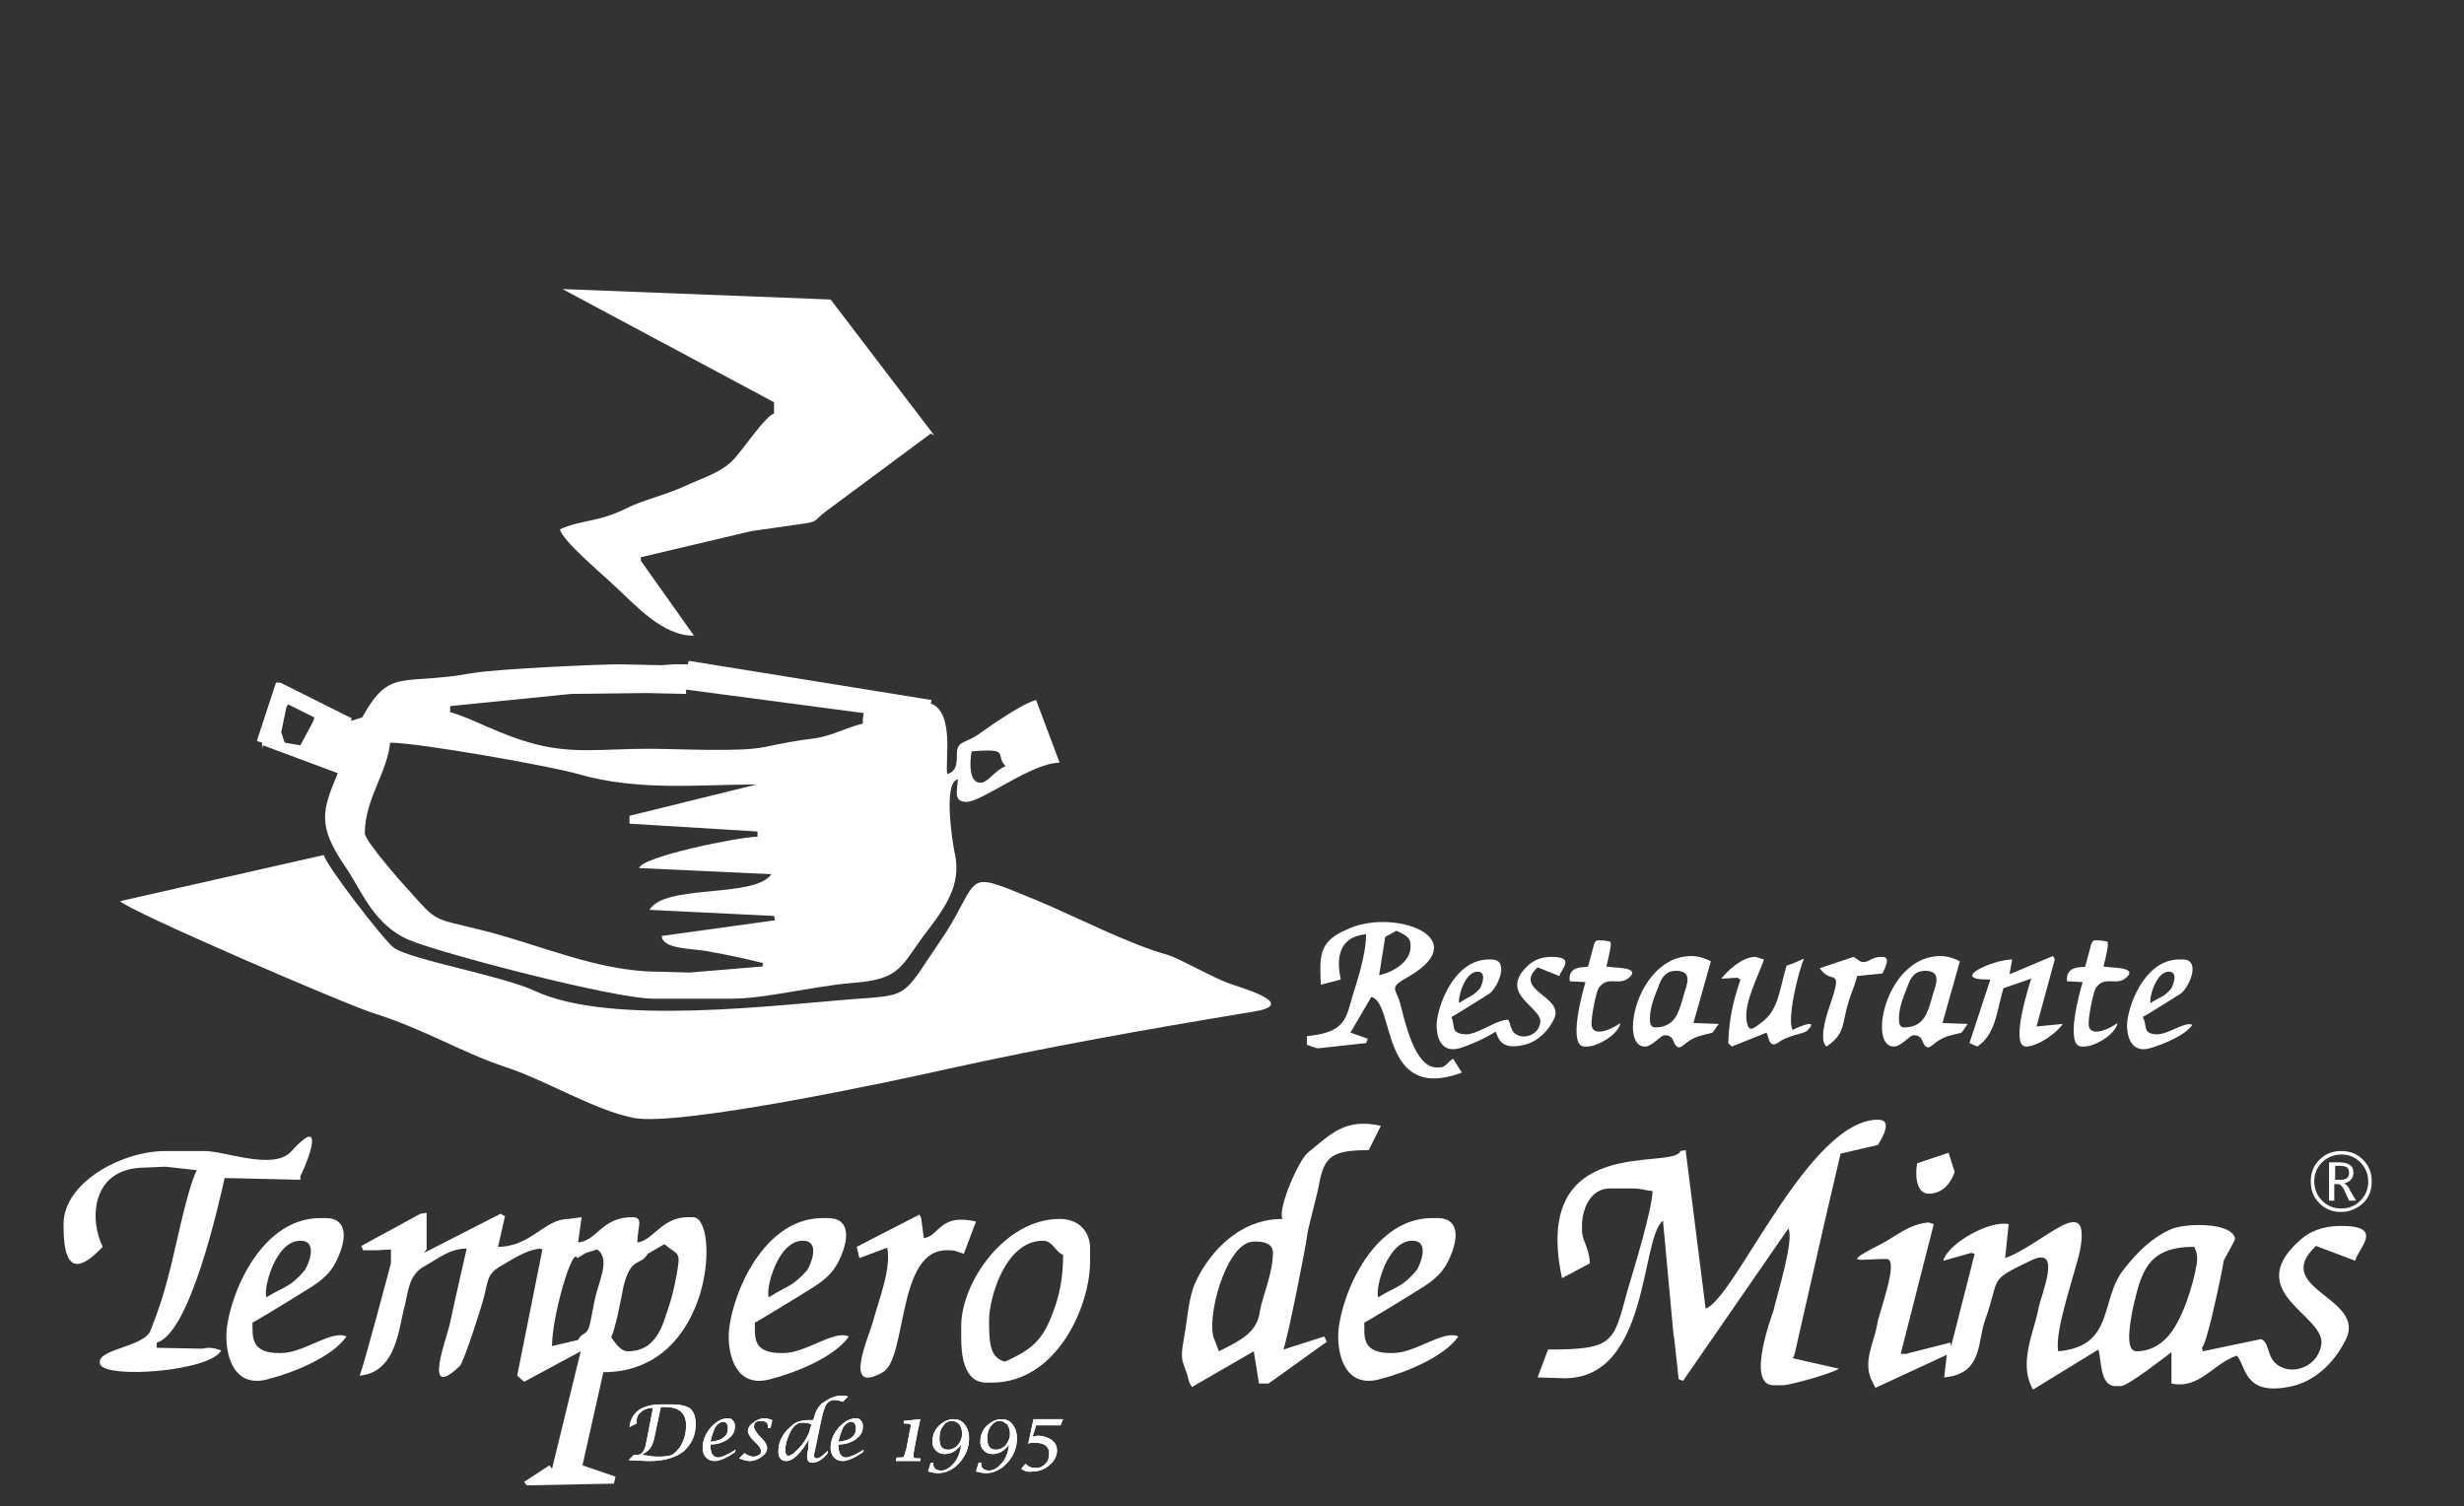 <?xml version="1.0" encoding="utf-8"?>
<!-- Generator: Adobe Illustrator 19.2.1, SVG Export Plug-In . SVG Version: 6.00 Build 0)  -->
<svg version="1.1" id="Camada_1" xmlns="http://www.w3.org/2000/svg" xmlns:xlink="http://www.w3.org/1999/xlink" x="0px" y="0px"
	 viewBox="0 0 283 173" style="enable-background:new 0 0 283 173;" xml:space="preserve">
<rect x="0" y="0" width="283" height="173" fill="#333333" stroke="none"/>
<style type="text/css">
	.st0{fill-rule:evenodd;clip-rule:evenodd;fill:#FFFFFF;}
	.st1{fill:#FFFFFF;}
</style>
<path class="st0" d="M23.5,132.2H19c-5,0-11.7,3.6-11.7,8.4v0.3c0,6.1,2.4,4.5,4.5,2.3c-1.5-2.9-1.5-9.1,4.9-9.1l2.3-0.1l3.6,0.4
	c-1.2,2.4-2.6,9.9-3.3,12.3c-0.6,2.3-1,3.5-2,6.1c-0.8,2-6.4,2.1-5.8,3.9c0.7,1.7,12.7,0.8,13.9-1.6c-0.7-0.2-0.7-0.3-1.6-0.3
	l-0.6,0.1l-5.2-0.1v-0.6c3.8-1,7.1-15.8,7.8-18.9l8.7,0.2l0-0.4c1.3-2.7,2.6-6.9-1-2.9C31.5,134.5,25.9,132.2,23.5,132.2"/>
<path class="st0" d="M220.2,133.6c-0.2,0.8-0.3,3.5,1.3,3.5c1.7,0,2.6-1.3,3-2.5l-0.7-2.2L220.2,133.6z"/>
<path class="st0" d="M215.7,131.5c0.4-0.7,1.8-2.9,0-2.9c-8,0-16.4,20.5-19.8,21.7l-2.3-18.2l-0.6,0.1c-0.8,2.3-17.2-2.3-13.6,14.6
	l3.2-1.7c-0.1-2-0.9-2.5-0.9-3.8v-0.6c0-1.7,0.9-4.2,3.2-4.2h2.6c1.1,0,1.3,0.2,2.3,0.3c0,2-2.3,9.5-2.9,11.5
	c-1.6,5.9-1.5,6.7-9.1,6.7l-1.2,3.2l3.1,0.1c9.8,0,8.7-16.2,11.3-18.1l1.2,13l0.1,0.6l0.5,4.6l0.5,0.2l12.1-17.5
	c0.7,1.3-1.3,7.6-1.7,9.4c0,0.1-3.3,8.6,0,8.6h1c1,0,5.8-1.4,6.5-1.9l-5.3-1.2l0.2-0.4l3.5-15.4l1.8-7.7L215.7,131.5z"/>
<path class="st0" d="M65.3,140c-2.8,0-4.3,3.2-8.1,3.2l0.8-3.5l-0.5-0.3l-8.8,4.5l0.3-0.4l0-4.2l-0.7,0.1l-6.8,3.7l0.2,0.5h1.6
	l1.6-0.1v1.6c0,0-3.2,12.1-3.6,12.9c4.3-0.4,4.5-5.6,5.2-8.1c0.4-1.5,0.4-3.5,2.3-4.5c1.6-0.9,2.9-2,4.8-2c0,0.1-1.5,6.5-1.9,8.5
	c-0.3,1.6-3.3,9.2,1.1,5c0.5-0.5,2.6-7.1,2.8-8c0.5-1.9,0.3-2.6,2.1-3.6c1.4-0.8,2.7-1.7,4.3-1.9l0.3,0.1L59.4,158l0.8,0.7l6.5-3.5
	l-3.3,13.5l-0.3-0.4l-2.9,1.9l0.3,0.4l10-0.2l0.2-0.8l-3.8-1.3l2.4-10.7c12.7,0,13.4-17.8,10.3-17.8h-0.6c-3,0-4,2.7-5.8,2.9
	c0-1.8,0.8-2.9-0.6-2.9c-3.5,0-4,2.7-6.2,2.9l0.4-2.9L65.3,140z M63.4,154.6c0-3.5,2.4-11.6,2.9-10.1l1-0.6l1.3-0.4
	c1.4,1,0.4,3.2-0.1,5c-0.3,1.1-0.6,3-0.7,3.4c-0.4,1.7-0.8,0.9-1.4,2L63.4,154.6z M72.1,155.2c-0.9,0-1.5-1.1-1.9-1.6
	c0.5-1.1,1.1-4.2,1.4-5.8c0.9-3.6,1.9-2.3,2.8-3.8l1.9-1.1c1.7,1.4,1.9,0.7,1.4,3.6c-0.3,1.6-0.6,2.7-0.8,3.3
	C76.2,151.8,75.6,155.2,72.1,155.2z"/>
<path class="st0" d="M112.1,140.3c-4.2-1-4.2,1.7-6,1.9l-0.3-2.3l-0.2-0.4l-7.2,3.7l0.3,1.3l3.2-1.2c0.5,2.3-0.9,5.8-1.7,8.7
	c-0.4,1.5-3.5,8.3,1.2,5.6c2.8-1.6,1.6-14,7.3-14h0.3c0.9,0,0.9,0.2,1.7,0.4L112.1,140.3z"/>
<path class="st0" d="M86.7,151.9c0.1,0,3.9-2.3,6.3-3.8c1.8-1.1,2.9-2,3.7-4.1c0.8-2,0.8-4.1-1.6-4.1h-0.6
	c-7.4,0-10.9,10.2-10.8,13.7c0,2,0.8,5.9,4.8,4.8c3.1-0.8,7.4-2.6,9-4.9c-1.7-0.8-4.9,1.9-7.5,1.9C86.4,155.5,86.7,153.6,86.7,151.9
	 M88.3,149c-0.4-0.9,1-6.5,3.9-6.5c2.1,0,0.9,2.8,0.5,3.4C90.9,147.9,90.3,147.7,88.3,149z"/>
<path class="st0" d="M121.7,140c-6.3,0-11.3,7.3-11.3,12.3v1.3c0,1.8,0.2,5.2,2.9,5.2h0.6c7.5,0,11.3-8.8,11.3-13.9v-1.3
	C125.3,141.8,124.2,140,121.7,140 M113.6,151.6c0-2.4,1.8-9.1,6.2-9.1c1.1,0,1.5,1.4,2.3,1.6c0,2.3-0.3,4-0.8,5.6
	c-1.3,3.9-2.3,5.1-5.9,6.7c-1.2-0.4-1.8-1.1-1.8-4.2V151.6z"/>
<path class="st0" d="M158.6,129.3c-4.1-0.9-5.7,0.9-8.4,3.1c-1,0.8-3.5,6.4-2.9,7.6c-5.6,0-8.9,4.8-10,7.3c-0.8,1.7-0.9,4.1-1.3,6.3
	c-0.6,3.2,0,2.6,0.6,5.2l0.3,0.5l7.1-4.1l0.6,3.7l1.1,0l6.7-4.8l-0.3-0.6l-4.7,1.5c0.6-1.7,2.6-12,2.7-12.9c0.1-1.1,1.1-4.4,1.4-6.1
	c0.6-3.2,1.5-3.9,5.7-3.9L158.6,129.3z M139.5,153.9c-1.1-2.2,1.3-11.3,4.5-11.3h0.3c1,0,1.9,0.3,1.9,1.3c0,2.3-1.2,5-1.5,6.7
	c-0.3,2.4-2.1,3.3-4.7,4.6L139.5,153.9z"/>
<path class="st0" d="M236.4,155.2c-0.5-2.3,2.1-9.5,2.5-11.6c1.3-7-4.2-0.7-8.6,0.9l0.4-3.9c-2.1-0.5-7,2.2-7.5,4.2l3.2-0.9l0.4,0.1
	l-2.7,10.6l-0.1-0.4l-5.1,1.3l-0.6,0l3.8-14.9l-0.6-0.2c-2.3,0.2-3.9,1.7-5.3,2.4c-4.9,2.5-2.7,1.8,0.2,1.8h0.3c1.5,0-1,6.5-1.1,7.5
	c-0.3,2-1.8,4.4-0.5,6.7l0.3,0.6l8.2-3.8l-0.3,2.6c4.5-0.4,3.8-4.2,4.7-6.6c1.8-5,0.2-4.4,5.2-6.8c3.8-1.9,1.2,3.9,0.9,5.6
	c-0.4,2.3-2.2,5.9-0.8,8.8l0.2,0.4l7.5-4.6c0.4,1.1,0.1,4.2,2,4.2h0.6c0.8,0,5.4-3.6,5.8-3.9l0,3.6c3.2,0.7,4.8-2.3,7.5-3.2
	c1.1,1.1,0.7,4.8,6.4,3.5c2.9-0.7,5-3,6.2-5.5c2.1-4.7-8.7-5.7-3.5-10.6l4.5,1.7c0.4-1.5,3.4-4-1.6-4c-2.2,0-3.7,0.7-4.7,1.6
	c-6.9,6.1,3.1,8.7,2.4,12.1c-0.4,2.2-2.5,3.1-4.1,2.7c-2.4-0.7-1.6-2.9-2.8-3.4l-6.7,1.4l-0.1-0.4c0.6-0.6,1.9-7,2-7.4
	c0.2-0.9,0.4-2,0.5-2.6c0.1-0.3,1.4-2.4,1.3-2.6c-0.5-1.9-5.9-1.7-7.4-1c-2.2,1-3.8,2.6-5.3,4.5C241.1,149.2,243,154.6,236.4,155.2
	 M252,143.2c0.4,0.7,0.4,1.4,0.3,2c-0.4,2.4-1.7,6.7-3.5,8.5c-0.9,0.9-2,1.5-3.4,1.5c-1.5,0-0.6-3.8-0.5-4.6
	C245.9,146.1,246.6,143.2,252,143.2z"/>
<path class="st0" d="M64.6,33.2l24.3,13v1.3c-0.9,0.2-3.5,4-4.4,5c-1.5,1.8-3.9,2.4-6,3.4c-2.2,1-4.9,1.6-6.8,2.6
	c-3.1,1.5-5,1.2-7.4,2.3c0.4,1.4,4.5,4.8,6.4,6.6c2.1,1.9,5.4,5.7,9,5.6l-6.1-8.6l0-0.4l12.7-3l5.6-0.8c2.2-0.3,1.4-0.3,3-1.5
	l12-8.9l0.4,0.2L95.4,34.4L64.6,33.2z"/>
<path class="st0" d="M71.1,76.3c-2.2,0-13.7,0.5-16.8,1c-8.2,1.5-9.5-0.7-12.7,5.1l-1.3,0.4l0.1-0.3l-8.2-4.1l-0.5,0l-2.2,6.7
	l0.6,0.2V86l0.1-0.4l8.6,3.2c-1.8,4.3-2.4,6,0.9,10.8c1.8,2.6,3.2,6.7,7.4,8.4c3.6,1.5,23.4,6.7,27.9,6.7h9.1
	c3.7,0,9.2-1.4,13.7-1.8c5.9-0.4,5.6-2,8.8-6.1c2.6-3.4,3.8-5.7,3-9.1c-0.2-1-1.3-7.8,0.4-8.2c0,1.2-0.6,2.6,1,2.6
	c1.8,0,7.5-4.5,10.7-4.5l-2.7-7.2c-1.6,0.4-5.3,3-6.7,4c-1.5,1-2.4,0.7-2.4,2.2c0,1,0,2-1.1,2.3c-0.3-1.2,0.9-7.1-1.9-8.1l0.1-0.4
	l-27.9-4.5l-0.1,0.4h-1.6L76,76.4L71.1,76.3z M65.6,79.7l8.7-0.1l4.5,0.1l0-0.5l20.4,2.7l-0.1,0.6v0.6c-2,0.5-3.5,1.4-5.5,1.7
	c-1.8,0.2-3.9,0.6-5.8,1c-2.8,0.6-9.8,0.2-13.4,0.2c-5.1,0-8.4,0.6-12.8-0.5c-4.3-1.1-7.5-3.1-9.9-3.7l0-0.7L65.6,79.7z M32.9,81.2
	l0.2-0.3l3,1.5l-0.1,0.4l-1.5,2.8l-1.8-0.3l-0.4-1.2L32.9,81.2z M115.5,88c-1.3,0.5-2,1.9-2.9,1.9c-1.4,0-1.2-2.6-1-3.6
	C116.2,85.9,114.2,86.7,115.5,88z M79.2,111.7l-3.6-0.1c-7,0-13.8-3.2-20.4-4.8c-5.6-1.4-4.9-0.8-8.3-4.6c-0.4-0.4-5-5.6-5-6.5
	c0-3.9,2.6-7,2.9-10.4c3.3,0,18.5,2.7,21.6,3.6c6.9,2,13.9,1.2,20.5,1.2l-14.6,3.6l0,0.9L87,95.5l0,0.6c-2.1,0-13.3,2.3-13.6,3.6
	l15.2,0.7c-1.9,2.8-12.3,1.1-14,4.1l14.3,0.7l0.1,0.5l-13,1.8c0.1,1.6,3.7,1.4,5.5,1.8c2.8,0.5,4,0.8,6.1,1.3l0,0.4L79.2,111.7z"/>
<path class="st0" d="M13.8,103.5c0.7,1,26.2,12,29.2,12.9c5.7,1.8,10.1,4.5,14.9,6.1c4.7,1.5,10.3,5,14.9,5.9
	c5.3,1,29.7-4.2,35.9-5.6c11.8-2.6,22.5-4.5,35.2-6.6c5.1-0.8-0.5-2.5-2.6-3.2c-2-0.7-5.6-2.8-7.1-3.3c-4.4-1.2-10.4-4.3-14.9-6.2
	c-8.3-3.4-6.7-3.1-10.1,2.7c-0.5,0.9-2.8,4.2-3.7,5.6c-1.8,2.4-2.2,2.6-6.8,2.9c-9.5,0.7-28.5,3.2-37.3-0.9
	c-3.6-1.7-13.9-3.5-16.1-4.9c-1-0.6-8-9.7-8.1-10.7L13.8,103.5z"/>
<path class="st0" d="M29,151.9c0.1,0,3.9-2.3,6.3-3.8c1.8-1.1,2.9-2,3.7-4.1c0.8-2,0.8-4.1-1.6-4.1h-0.6c-7.4,0-10.9,10.2-10.8,13.7
	c0,2,0.8,5.9,4.8,4.8c3.1-0.8,7.4-2.6,9-4.9c-1.7-0.8-4.9,1.9-7.5,1.9C28.8,155.5,29,153.6,29,151.9 M30.6,149
	c-0.4-0.9,1-6.5,3.9-6.5c2.1,0,0.9,2.8,0.5,3.4C33.3,147.9,32.7,147.7,30.6,149z"/>
<path class="st0" d="M156.7,151.9c0.1,0,3.9-2.3,6.3-3.8c1.8-1.1,2.9-2,3.7-4.1c0.8-2,0.8-4.1-1.6-4.1h-0.6
	c-7.4,0-10.9,10.2-10.8,13.7c0,2,0.8,5.9,4.8,4.8c3.1-0.8,7.4-2.6,9-4.9c-1.7-0.8-4.9,1.9-7.5,1.9
	C156.4,155.5,156.7,153.6,156.7,151.9 M158.3,149c-0.4-0.9,1-6.5,3.9-6.5c2.1,0,0.9,2.8,0.5,3.4C161,147.9,160.4,147.7,158.3,149z"
	/>
<path class="st0" d="M197.7,112.4c0.6,0,1.3-0.1,1.9-0.1c0.1,0.1,0.2,0.2,0.3,0.2c-0.9,2.7-1.3,4.5-1.4,7.3c0.1,0.1,0.2,0.2,0.4,0.4
	c1.3-0.5,2.7-1.1,4-1.6c0.1,0.2,0.1,0.4,0.2,0.6c0.3,1.1,0.8,0.8,1.5,0.3c0.7-0.4,1.5-0.6,2.2-0.8c0.6-0.2,0.7-0.2,1.1-0.7
	c0.7-1-1.9,0.2-2,0.3c-0.7-1.1,0.6-6.6,1.3-8.2c-0.7,0.3-1.3,0.6-2,0.8c-0.9,3-0.9,5.2-3.1,6.7c-0.9,0.7-1.3,0.9-1.5-0.4
	c-0.3-2.1,1.4-5.2,2-7c-0.4-0.1-0.9-0.3-1-0.3C200.1,109.9,198.4,111.5,197.7,112.4"/>
<path class="st0" d="M209,111.2c1.4,2.1,2.8-0.5,1.1,4.5c-0.4,1.1-1.2,3.9-0.3,4.5c1.7-1.2,1.8-2.1,2.1-3.5c0.5-2.4,1-3,1.4-4.6
	l2.9-0.3c0.3-0.6,1-1.9,0-1.9c-1.4,0-1.3,0.6-2.3,0.6c-0.2,0-0.7-0.4-1-0.6L209,111.2z"/>
<path class="st0" d="M230.8,111.9l0.3-1.7c-2.2,0-7.5,2.4-2.5,2.3l-2.4,7.3l0.9,0.4c2.1-1.4,2.2-3.9,3-6.7l3.2-1.1
	c0,0-2.6,7.8-0.6,7.8c1.4,0,3.7-1.7,4.2-2.6l-3,0.3l2.1-7.7l-0.2-0.4L230.8,111.9z"/>
<path class="st0" d="M237.4,112.7l1.8,0.1c-0.3,1-2.1,7.4-0.1,7.4h0.3c1.2,0,3.6-1.4,3.8-2.7c-1.1,0.8-3.1,1.6-3.3,0.3
	c-0.1-0.8,0.5-3.8,0.8-4.3c1.1-1.6,2.4-0.1,3.6-1.3c1.2-1.2-2-1-2.7-1.2c0.1-0.4,0.4-1.6,0.5-2.4c0-0.4,0-0.5-0.3-0.5
	c-0.4-0.1-1-0.1-1.2-0.1c-0.2,0-0.3,0.2-0.4,0.4l-0.7,2.6C239.5,111.2,237.2,110.7,237.4,112.7"/>
<path class="st0" d="M217.5,120.2c0.9,0,1.8-1.3,2.3-1.3c0.6,0,0.9,0.3,1,0.7c0.4,0.9,0.7,0.8,1.2,0.4c1.2-1,1.8-1,3.3-1.4l0.7-1
	l-2.9-0.1l2-7.1c-0.6-0.3-1.4-0.6-2.3-0.6C216.6,109.9,214.5,120.2,217.5,120.2 M219.2,113c0.3-0.8,0.8-1.5,1.9-1.5
	c1.9,0,1.3,1.5,0.9,2.7c-0.2,0.8-0.5,1.7-0.6,1.9c-0.4,1.1-1.2,1.9-2.7,1.9c-0.5,0-0.6-0.4-0.6-1C218.1,115.6,218.7,114.3,219.2,113
	z"/>
<path class="st0" d="M151.7,113.1l2.3-0.6c-0.5-2.2-0.4-4.9,2.9-5.2c0,2.5-1.2,5.9-1.5,6.9c-0.8,2.7-0.8,4.4-5.3,4.8v1
	c0.7,0.2,0.9,0.4,1.3,0.4l5.5-0.6l0.2-0.5l-2-0.7l2.4-4.1c2.8,0.7,0.9,12.2,10.4,8.7l-1-1.6c-0.7,0.4-0.8,1-1.6,1H165
	c-2.6,0-3.7-5.6-4.2-7.4c-0.5-1.8-1.4-1.7,1.1-3.1c7.6-4.5-2.1-7.9-7.3-5.3C151.3,108.2,151.6,110.1,151.7,113.1 M160.4,106.9
	c0.7,0.4,1.6,0.6,1.6,1.6v0.3c0,1.7-2.1,2.9-3.6,3.2l0.7-4.4L160.4,106.9z"/>
<path class="st0" d="M171.7,118.3c0.4,0.8,0.5,2.4,3.4,1.7c1.6-0.4,2.8-1.7,3.4-3c1.2-2.6-4.8-3.2-1.9-5.9l2.5,1
	c0.2-0.8,1.9-2.2-0.9-2.2c-1.2,0-2,0.4-2.6,0.9c-3.8,3.4,1.7,4.9,1.3,6.7c-0.2,1.2-1.4,1.7-2.3,1.5c-1.4-0.4-0.9-1.6-1.5-1.9
	l-0.3,0.1c-0.1,0.1-0.3,0.1-0.4,0.2C172.1,117.4,171.9,117.8,171.7,118.3"/>
<path class="st0" d="M246.1,116.8c0.1,0,4.1-2.5,4.4-2.7c1-0.8,2.3-3.9,0.2-3.9h-0.4c-4.1,0-6,5.6-6,7.6c0,1.1,0.4,3.2,2.6,2.6
	c1.7-0.5,4.1-1.5,4.9-2.7c-0.9-0.4-2.7,1.1-4.1,1.1C246,118.7,246.7,117.9,246.1,116.8 M247,115.2c-0.2-0.5,0.6-3.6,2.1-3.6
	c1.1,0,0.5,1.5,0.3,1.9C248.5,114.6,248.2,114.4,247,115.2z"/>
<path class="st0" d="M166.7,116.8c0.1,0,4.1-2.5,4.4-2.7c1-0.8,2.3-3.9,0.2-3.9H171c-4.1,0-6,5.6-6,7.6c0,1.1,0.4,3.2,2.6,2.6
	c1.7-0.5,4.9-2,5.7-3.2c-0.9-0.4-3.5,1.6-4.9,1.6C166.5,118.7,167.2,117.9,166.7,116.8 M167.6,115.2c-0.2-0.5,0.6-3.6,2.1-3.6
	c1.1,0,0.5,1.5,0.3,1.9C169,114.6,168.7,114.4,167.6,115.2z"/>
<path class="st0" d="M180.3,112.7l1.8,0.1c-0.3,1-2.1,7.4-0.1,7.4h0.3c1.2,0,3.6-1.4,3.8-2.7c-1.1,0.8-3.1,1.6-3.3,0.3
	c-0.1-0.8,0.5-3.8,0.8-4.3c1.1-1.6,2.4-0.1,3.6-1.3c1.2-1.2-2-1-2.7-1.2c0.1-0.4,0.4-1.6,0.5-2.4c0-0.4,0-0.5-0.3-0.5
	c-0.4-0.1-1-0.1-1.2-0.1c-0.2,0-0.3,0.2-0.4,0.4l-0.7,2.6C182.3,111.2,180,110.7,180.3,112.7"/>
<path class="st0" d="M188.9,120.2c0.9,0,1.8-1.3,2.3-1.3c0.6,0,0.9,0.3,1,0.7c0.4,0.9,0.7,0.8,1.2,0.4c1.2-1,1.8-1,3.3-1.4l0.7-1
	l-2.9-0.1l2-7.1c-0.6-0.3-1.4-0.6-2.3-0.6C188,109.9,185.9,120.2,188.9,120.2 M190.6,113c0.3-0.8,0.8-1.5,1.9-1.5
	c1.9,0,1.3,1.5,0.9,2.7c-0.2,0.8-0.5,1.7-0.6,1.9c-0.4,1.1-1.2,1.9-2.7,1.9c-0.5,0-0.6-0.4-0.6-1C189.5,115.6,190.1,114.3,190.6,113
	z"/>
<path class="st1" d="M268.2,134v1.5h0.7c0.6,0,0.9-0.3,0.9-0.8c0-0.3-0.1-0.5-0.2-0.6c-0.2-0.1-0.4-0.2-0.8-0.2H268.2z M270.6,137.9
	h-0.8l-0.5-1.1c-0.2-0.5-0.5-0.8-0.8-0.8h-0.4v1.9h-0.6v-4.4h1.2c0.5,0,0.9,0.1,1.2,0.3c0.3,0.2,0.4,0.5,0.4,0.9
	c0,0.3-0.1,0.6-0.3,0.8c-0.2,0.2-0.5,0.4-0.8,0.4v0c0.2,0.1,0.5,0.3,0.7,0.8L270.6,137.9z M268.9,132.6c-0.8,0-1.6,0.3-2.2,0.9
	c-0.6,0.6-0.9,1.3-0.9,2.2c0,0.8,0.3,1.6,0.9,2.2c0.6,0.6,1.3,0.9,2.2,0.9s1.6-0.3,2.2-0.9c0.6-0.6,0.9-1.3,0.9-2.2
	c0-0.8-0.3-1.6-0.9-2.2C270.5,132.9,269.8,132.6,268.9,132.6z M268.9,139.2c-1,0-1.8-0.3-2.5-1c-0.7-0.7-1-1.5-1-2.5
	c0-1,0.3-1.8,1-2.5c0.7-0.7,1.5-1,2.5-1c1,0,1.8,0.3,2.5,1c0.7,0.7,1,1.5,1,2.5c0,1-0.3,1.8-1,2.5
	C270.7,138.8,269.9,139.2,268.9,139.2z"/>
<path class="st1" d="M117.3,168.7l0.5-0.6c0.3,0.4,0.7,0.5,1.2,0.5c0.5,0,0.8-0.2,1.1-0.5c0.3-0.3,0.4-0.7,0.4-1.2
	c0-0.8-0.6-1.2-1.7-1.2c-0.2,0-0.4,0-0.7,0.1l0.6-2.8h3.4l-0.3,0.7h-2.8l-0.4,1.3c0.2,0,0.4-0.1,0.6-0.1c0.6,0,1.2,0.2,1.6,0.5
	c0.4,0.3,0.6,0.7,0.6,1.2c0,0.6-0.3,1.2-0.9,1.7c-0.6,0.5-1.2,0.7-1.9,0.7C118.2,169.1,117.7,169,117.3,168.7z M114.8,163.2
	c-0.4,0-0.7,0.2-1,0.6c-0.3,0.4-0.4,0.8-0.4,1.4c0,0.9,0.3,1.3,1,1.3c0.4,0,0.8-0.2,1.1-0.5c0.3-0.4,0.5-0.8,0.5-1.3
	c0-0.4-0.1-0.8-0.3-1.1C115.4,163.4,115.2,163.2,114.8,163.2z M112.4,168h0.3l0,0.2c0,0.4,0.3,0.7,0.9,0.7c0.5,0,1-0.3,1.5-0.9
	c0.5-0.6,0.7-1.3,0.8-2.1c-0.6,0.8-1.2,1.1-1.9,1.1c-0.4,0-0.7-0.1-1-0.4c-0.3-0.3-0.4-0.6-0.4-1c0-0.7,0.2-1.3,0.7-1.8
	c0.5-0.5,1.1-0.8,1.7-0.8c0.6,0,1,0.2,1.3,0.6c0.3,0.4,0.5,0.9,0.5,1.6c0,1.1-0.4,2-1.1,2.8c-0.7,0.8-1.6,1.2-2.5,1.2
	c-0.3,0-0.7-0.1-1.1-0.2L112.4,168z M109.3,163.2c-0.4,0-0.7,0.2-1,0.6c-0.3,0.4-0.4,0.8-0.4,1.4c0,0.9,0.3,1.3,1,1.3
	c0.4,0,0.8-0.2,1.1-0.5c0.3-0.4,0.5-0.8,0.5-1.3c0-0.4-0.1-0.8-0.3-1.1C110,163.4,109.7,163.2,109.3,163.2z M106.9,168h0.3l0,0.2
	c0,0.4,0.3,0.7,0.9,0.7c0.5,0,1-0.3,1.5-0.9c0.5-0.6,0.7-1.3,0.8-2.1c-0.6,0.8-1.2,1.1-1.9,1.1c-0.4,0-0.7-0.1-1-0.4
	c-0.3-0.3-0.4-0.6-0.4-1c0-0.7,0.2-1.3,0.7-1.8c0.5-0.5,1.1-0.8,1.7-0.8c0.6,0,1,0.2,1.3,0.6c0.3,0.4,0.5,0.9,0.5,1.6
	c0,1.1-0.4,2-1.1,2.8c-0.7,0.8-1.6,1.2-2.5,1.2c-0.3,0-0.7-0.1-1.1-0.2L106.9,168z M102.9,167.7l0.1-0.3h0.3c0.3,0,0.4,0,0.5-0.1
	c0.1-0.1,0.1-0.4,0.3-0.9l0.4-2.1c0.1-0.3,0.1-0.5,0.1-0.6c0-0.1-0.1-0.2-0.4-0.2l-0.4,0l0-0.3l1.9-0.2l-0.3,1.4l-0.4,2.1
	c-0.1,0.5-0.1,0.7-0.1,0.7c0,0.2,0.1,0.3,0.4,0.3h0.4l0,0.3H102.9z M96.3,165.6c0.6-0.1,1.2-0.2,1.5-0.5c0.4-0.3,0.5-0.6,0.5-1.1
	c0-0.4-0.2-0.7-0.5-0.7c-0.3,0-0.7,0.2-1,0.7C96.6,164.5,96.4,165,96.3,165.6z M99.2,166.5l-0.1,0.3c-0.9,0.6-1.7,1-2.3,1
	c-0.4,0-0.7-0.1-1-0.4c-0.3-0.3-0.4-0.7-0.4-1.1c0-0.8,0.3-1.6,0.9-2.3c0.6-0.7,1.3-1.1,2-1.1c0.3,0,0.5,0.1,0.6,0.3
	c0.2,0.2,0.2,0.4,0.2,0.7c0,0.6-0.3,1-0.8,1.4c-0.6,0.4-1.2,0.6-2,0.6l0,0.2c0,0.8,0.3,1.3,0.9,1.3C97.8,167.3,98.4,167,99.2,166.5z
	 M93.2,163.6c-0.4-0.2-0.7-0.2-1.1-0.2c-0.5,0-0.9,0.3-1.3,1c-0.4,0.8-0.6,1.5-0.6,2.1c0,0.5,0.1,0.7,0.4,0.7c0.2,0,0.6-0.3,1.1-0.8
	c0.5-0.5,0.9-1.1,1.2-1.8L93.2,163.6z M92.9,165.3L92.9,165.3c-0.4,0.7-0.8,1.3-1.3,1.8c-0.5,0.5-0.9,0.7-1.3,0.7
	c-0.6,0-0.9-0.4-0.9-1.1c0-0.5,0.1-1.1,0.4-1.6c0.3-0.6,0.7-1,1.2-1.4c0.3-0.3,0.6-0.4,1-0.5c0.3-0.1,0.8-0.1,1.4-0.1
	c0.2-0.6,0.3-1,0.5-1.3c0.2-0.3,0.4-0.6,0.8-0.8c0.6-0.4,1.2-0.7,1.9-0.7c0.3,0,0.5,0,0.8,0.1l-0.6,0.6c-0.3-0.1-0.6-0.2-0.9-0.2
	c-0.5,0-0.8,0.2-1,0.5c-0.2,0.3-0.4,1-0.6,1.9l-0.7,3.4c-0.1,0.3-0.1,0.5-0.1,0.6c0,0.2,0.1,0.3,0.3,0.3c0.3,0,0.7-0.3,1.3-0.9
	l-0.1,0.4c-0.6,0.7-1.2,1-1.7,1c-0.4,0-0.6-0.2-0.6-0.7c0-0.1,0-0.4,0.1-0.7L92.9,165.3z M84.9,167.5l0.6-0.6
	c0.4,0.3,0.8,0.4,1.1,0.4c0.2,0,0.4-0.1,0.6-0.2c0.2-0.1,0.2-0.3,0.2-0.5c0-0.2-0.2-0.5-0.5-0.8l-0.4-0.4c-0.4-0.4-0.6-0.8-0.6-1
	c0-0.4,0.2-0.7,0.6-1c0.4-0.3,0.8-0.5,1.3-0.5c0.3,0,0.6,0.1,0.9,0.2l-0.2,0.9h-0.3l0-0.1c0,0,0-0.1,0-0.1c0-0.4-0.3-0.6-0.8-0.6
	c-0.6,0-0.8,0.2-0.8,0.7c0,0.2,0.2,0.5,0.5,0.9l0.4,0.4c0.4,0.4,0.6,0.8,0.6,1.1c0,0.4-0.2,0.7-0.6,1c-0.4,0.3-0.9,0.5-1.4,0.5
	C85.8,167.8,85.4,167.7,84.9,167.5z M81.6,165.6c0.6-0.1,1.2-0.2,1.5-0.5c0.4-0.3,0.5-0.6,0.5-1.1c0-0.4-0.2-0.7-0.5-0.7
	c-0.3,0-0.7,0.2-1,0.7C81.9,164.5,81.7,165,81.6,165.6z M84.5,166.5l-0.1,0.3c-0.9,0.6-1.7,1-2.3,1c-0.4,0-0.7-0.1-1-0.4
	s-0.4-0.7-0.4-1.1c0-0.8,0.3-1.6,0.9-2.3c0.6-0.7,1.3-1.1,2-1.1c0.3,0,0.5,0.1,0.6,0.3c0.2,0.2,0.2,0.4,0.2,0.7c0,0.6-0.3,1-0.8,1.4
	c-0.6,0.4-1.2,0.6-2,0.6l0,0.2c0,0.8,0.3,1.3,0.9,1.3C83.1,167.3,83.7,167,84.5,166.5z M73.7,167.1l0.8,0.1c0.4,0.1,0.8,0.1,1.3,0.1
	c0.6,0,1.1-0.1,1.4-0.2c0.3-0.2,0.6-0.5,0.9-0.9c0.5-0.8,0.7-1.6,0.7-2.5c0-1.4-0.8-2.1-2.4-2.1h-0.5l-0.7,3.3
	c-0.1,0.6-0.3,1.1-0.5,1.4C74.6,166.5,74.2,166.8,73.7,167.1z M72.2,167.7l0.6-0.6l0.1,0c0,0,0.1,0,0.1,0c0,0,0.1,0,0.1,0
	c0.3,0,0.6-0.1,0.7-0.3c0.2-0.2,0.3-0.5,0.4-1l0.8-4.1c-0.6,0-1.1,0.2-1.4,0.5c-0.4,0.3-0.5,0.7-0.5,1.2v0.1l-0.8,0.4
	c0.2-1.7,1.4-2.6,3.7-2.6h1.2c1,0,1.7,0.2,2.1,0.5c0.4,0.4,0.6,0.9,0.6,1.8c0,1.3-0.5,2.3-1.4,3.1c-0.9,0.7-2.2,1.1-3.8,1.1
	c-0.1,0-0.2,0-0.4,0L72.2,167.7z"/>
<path class="st1" d="M117.3,168.7l0.5-0.6c0.3,0.4,0.7,0.5,1.2,0.5c0.5,0,0.8-0.2,1.1-0.5c0.3-0.3,0.4-0.7,0.4-1.2
	c0-0.8-0.6-1.2-1.7-1.2c-0.2,0-0.4,0-0.7,0.1l0.6-2.8h3.4l-0.3,0.7h-2.8l-0.4,1.3c0.2,0,0.4-0.1,0.6-0.1c0.6,0,1.2,0.2,1.6,0.5
	c0.4,0.3,0.6,0.7,0.6,1.2c0,0.6-0.3,1.2-0.9,1.7c-0.6,0.5-1.2,0.7-1.9,0.7C118.2,169.1,117.7,169,117.3,168.7z M114.8,163.2
	c-0.4,0-0.7,0.2-1,0.6c-0.3,0.4-0.4,0.8-0.4,1.4c0,0.9,0.3,1.3,1,1.3c0.4,0,0.8-0.2,1.1-0.5c0.3-0.4,0.5-0.8,0.5-1.3
	c0-0.4-0.1-0.8-0.3-1.1C115.4,163.4,115.2,163.2,114.8,163.2z M112.4,168h0.3l0,0.2c0,0.4,0.3,0.7,0.9,0.7c0.5,0,1-0.3,1.5-0.9
	c0.5-0.6,0.7-1.3,0.8-2.1c-0.6,0.8-1.2,1.1-1.9,1.1c-0.4,0-0.7-0.1-1-0.4c-0.3-0.3-0.4-0.6-0.4-1c0-0.7,0.2-1.3,0.7-1.8
	c0.5-0.5,1.1-0.8,1.7-0.8c0.6,0,1,0.2,1.3,0.6c0.3,0.4,0.5,0.9,0.5,1.6c0,1.1-0.4,2-1.1,2.8c-0.7,0.8-1.6,1.2-2.5,1.2
	c-0.3,0-0.7-0.1-1.1-0.2L112.4,168z M109.3,163.2c-0.4,0-0.7,0.2-1,0.6c-0.3,0.4-0.4,0.8-0.4,1.4c0,0.9,0.3,1.3,1,1.3
	c0.4,0,0.8-0.2,1.1-0.5c0.3-0.4,0.5-0.8,0.5-1.3c0-0.4-0.1-0.8-0.3-1.1C110,163.4,109.7,163.2,109.3,163.2z M106.9,168h0.3l0,0.2
	c0,0.4,0.3,0.7,0.9,0.7c0.5,0,1-0.3,1.5-0.9c0.5-0.6,0.7-1.3,0.8-2.1c-0.6,0.8-1.2,1.1-1.9,1.1c-0.4,0-0.7-0.1-1-0.4
	c-0.3-0.3-0.4-0.6-0.4-1c0-0.7,0.2-1.3,0.7-1.8c0.5-0.5,1.1-0.8,1.7-0.8c0.6,0,1,0.2,1.3,0.6c0.3,0.4,0.5,0.9,0.5,1.6
	c0,1.1-0.4,2-1.1,2.8c-0.7,0.8-1.6,1.2-2.5,1.2c-0.3,0-0.7-0.1-1.1-0.2L106.9,168z M102.9,167.7l0.1-0.3h0.3c0.3,0,0.4,0,0.5-0.1
	c0.1-0.1,0.1-0.4,0.3-0.9l0.4-2.1c0.1-0.3,0.1-0.5,0.1-0.6c0-0.1-0.1-0.2-0.4-0.2l-0.4,0l0-0.3l1.9-0.2l-0.3,1.4l-0.4,2.1
	c-0.1,0.5-0.1,0.7-0.1,0.7c0,0.2,0.1,0.3,0.4,0.3h0.4l0,0.3H102.9z M96.3,165.6c0.6-0.1,1.2-0.2,1.5-0.5c0.4-0.3,0.5-0.6,0.5-1.1
	c0-0.4-0.2-0.7-0.5-0.7c-0.3,0-0.7,0.2-1,0.7C96.6,164.5,96.4,165,96.3,165.6z M99.2,166.5l-0.1,0.3c-0.9,0.6-1.7,1-2.3,1
	c-0.4,0-0.7-0.1-1-0.4c-0.3-0.3-0.4-0.7-0.4-1.1c0-0.8,0.3-1.6,0.9-2.3c0.6-0.7,1.3-1.1,2-1.1c0.3,0,0.5,0.1,0.6,0.3
	c0.2,0.2,0.2,0.4,0.2,0.7c0,0.6-0.3,1-0.8,1.4c-0.6,0.4-1.2,0.6-2,0.6l0,0.2c0,0.8,0.3,1.3,0.9,1.3C97.8,167.3,98.4,167,99.2,166.5z
	 M93.2,163.6c-0.4-0.2-0.7-0.2-1.1-0.2c-0.5,0-0.9,0.3-1.3,1c-0.4,0.8-0.6,1.5-0.6,2.1c0,0.5,0.1,0.7,0.4,0.7c0.2,0,0.6-0.3,1.1-0.8
	c0.5-0.5,0.9-1.1,1.2-1.8L93.2,163.6z M92.9,165.3L92.9,165.3c-0.4,0.7-0.8,1.3-1.3,1.8c-0.5,0.5-0.9,0.7-1.3,0.7
	c-0.6,0-0.9-0.4-0.9-1.1c0-0.5,0.1-1.1,0.4-1.6c0.3-0.6,0.7-1,1.2-1.4c0.3-0.3,0.6-0.4,1-0.5c0.3-0.1,0.8-0.1,1.4-0.1
	c0.2-0.6,0.3-1,0.5-1.3c0.2-0.3,0.4-0.6,0.8-0.8c0.6-0.4,1.2-0.7,1.9-0.7c0.3,0,0.5,0,0.8,0.1l-0.6,0.6c-0.3-0.1-0.6-0.2-0.9-0.2
	c-0.5,0-0.8,0.2-1,0.5c-0.2,0.3-0.4,1-0.6,1.9l-0.7,3.4c-0.1,0.3-0.1,0.5-0.1,0.6c0,0.2,0.1,0.3,0.3,0.3c0.3,0,0.7-0.3,1.3-0.9
	l-0.1,0.4c-0.6,0.7-1.2,1-1.7,1c-0.4,0-0.6-0.2-0.6-0.7c0-0.1,0-0.4,0.1-0.7L92.9,165.3z M84.9,167.5l0.6-0.6
	c0.4,0.3,0.8,0.4,1.1,0.4c0.2,0,0.4-0.1,0.6-0.2c0.2-0.1,0.2-0.3,0.2-0.5c0-0.2-0.2-0.5-0.5-0.8l-0.4-0.4c-0.4-0.4-0.6-0.8-0.6-1
	c0-0.4,0.2-0.7,0.6-1c0.4-0.3,0.8-0.5,1.3-0.5c0.3,0,0.6,0.1,0.9,0.2l-0.2,0.9h-0.3l0-0.1c0,0,0-0.1,0-0.1c0-0.4-0.3-0.6-0.8-0.6
	c-0.6,0-0.8,0.2-0.8,0.7c0,0.2,0.2,0.5,0.5,0.9l0.4,0.4c0.4,0.4,0.6,0.8,0.6,1.1c0,0.4-0.2,0.7-0.6,1c-0.4,0.3-0.9,0.5-1.4,0.5
	C85.8,167.8,85.4,167.7,84.9,167.5z M81.6,165.6c0.6-0.1,1.2-0.2,1.5-0.5c0.4-0.3,0.5-0.6,0.5-1.1c0-0.4-0.2-0.7-0.5-0.7
	c-0.3,0-0.7,0.2-1,0.7C81.9,164.5,81.7,165,81.6,165.6z M84.5,166.5l-0.1,0.3c-0.9,0.6-1.7,1-2.3,1c-0.4,0-0.7-0.1-1-0.4
	s-0.4-0.7-0.4-1.1c0-0.8,0.3-1.6,0.9-2.3c0.6-0.7,1.3-1.1,2-1.1c0.3,0,0.5,0.1,0.6,0.3c0.2,0.2,0.2,0.4,0.2,0.7c0,0.6-0.3,1-0.8,1.4
	c-0.6,0.4-1.2,0.6-2,0.6l0,0.2c0,0.8,0.3,1.3,0.9,1.3C83.1,167.3,83.7,167,84.5,166.5z M73.7,167.1l0.8,0.1c0.4,0.1,0.8,0.1,1.3,0.1
	c0.6,0,1.1-0.1,1.4-0.2c0.3-0.2,0.6-0.5,0.9-0.9c0.5-0.8,0.7-1.6,0.7-2.5c0-1.4-0.8-2.1-2.4-2.1h-0.5l-0.7,3.3
	c-0.1,0.6-0.3,1.1-0.5,1.4C74.6,166.5,74.2,166.8,73.7,167.1z M72.2,167.7l0.6-0.6l0.1,0c0,0,0.1,0,0.1,0c0,0,0.1,0,0.1,0
	c0.3,0,0.6-0.1,0.7-0.3c0.2-0.2,0.3-0.5,0.4-1l0.8-4.1c-0.6,0-1.1,0.2-1.4,0.5c-0.4,0.3-0.5,0.7-0.5,1.2v0.1l-0.8,0.4
	c0.2-1.7,1.4-2.6,3.7-2.6h1.2c1,0,1.7,0.2,2.1,0.5c0.4,0.4,0.6,0.9,0.6,1.8c0,1.3-0.5,2.3-1.4,3.1c-0.9,0.7-2.2,1.1-3.8,1.1
	c-0.1,0-0.2,0-0.4,0L72.2,167.7z"/>
</svg>
